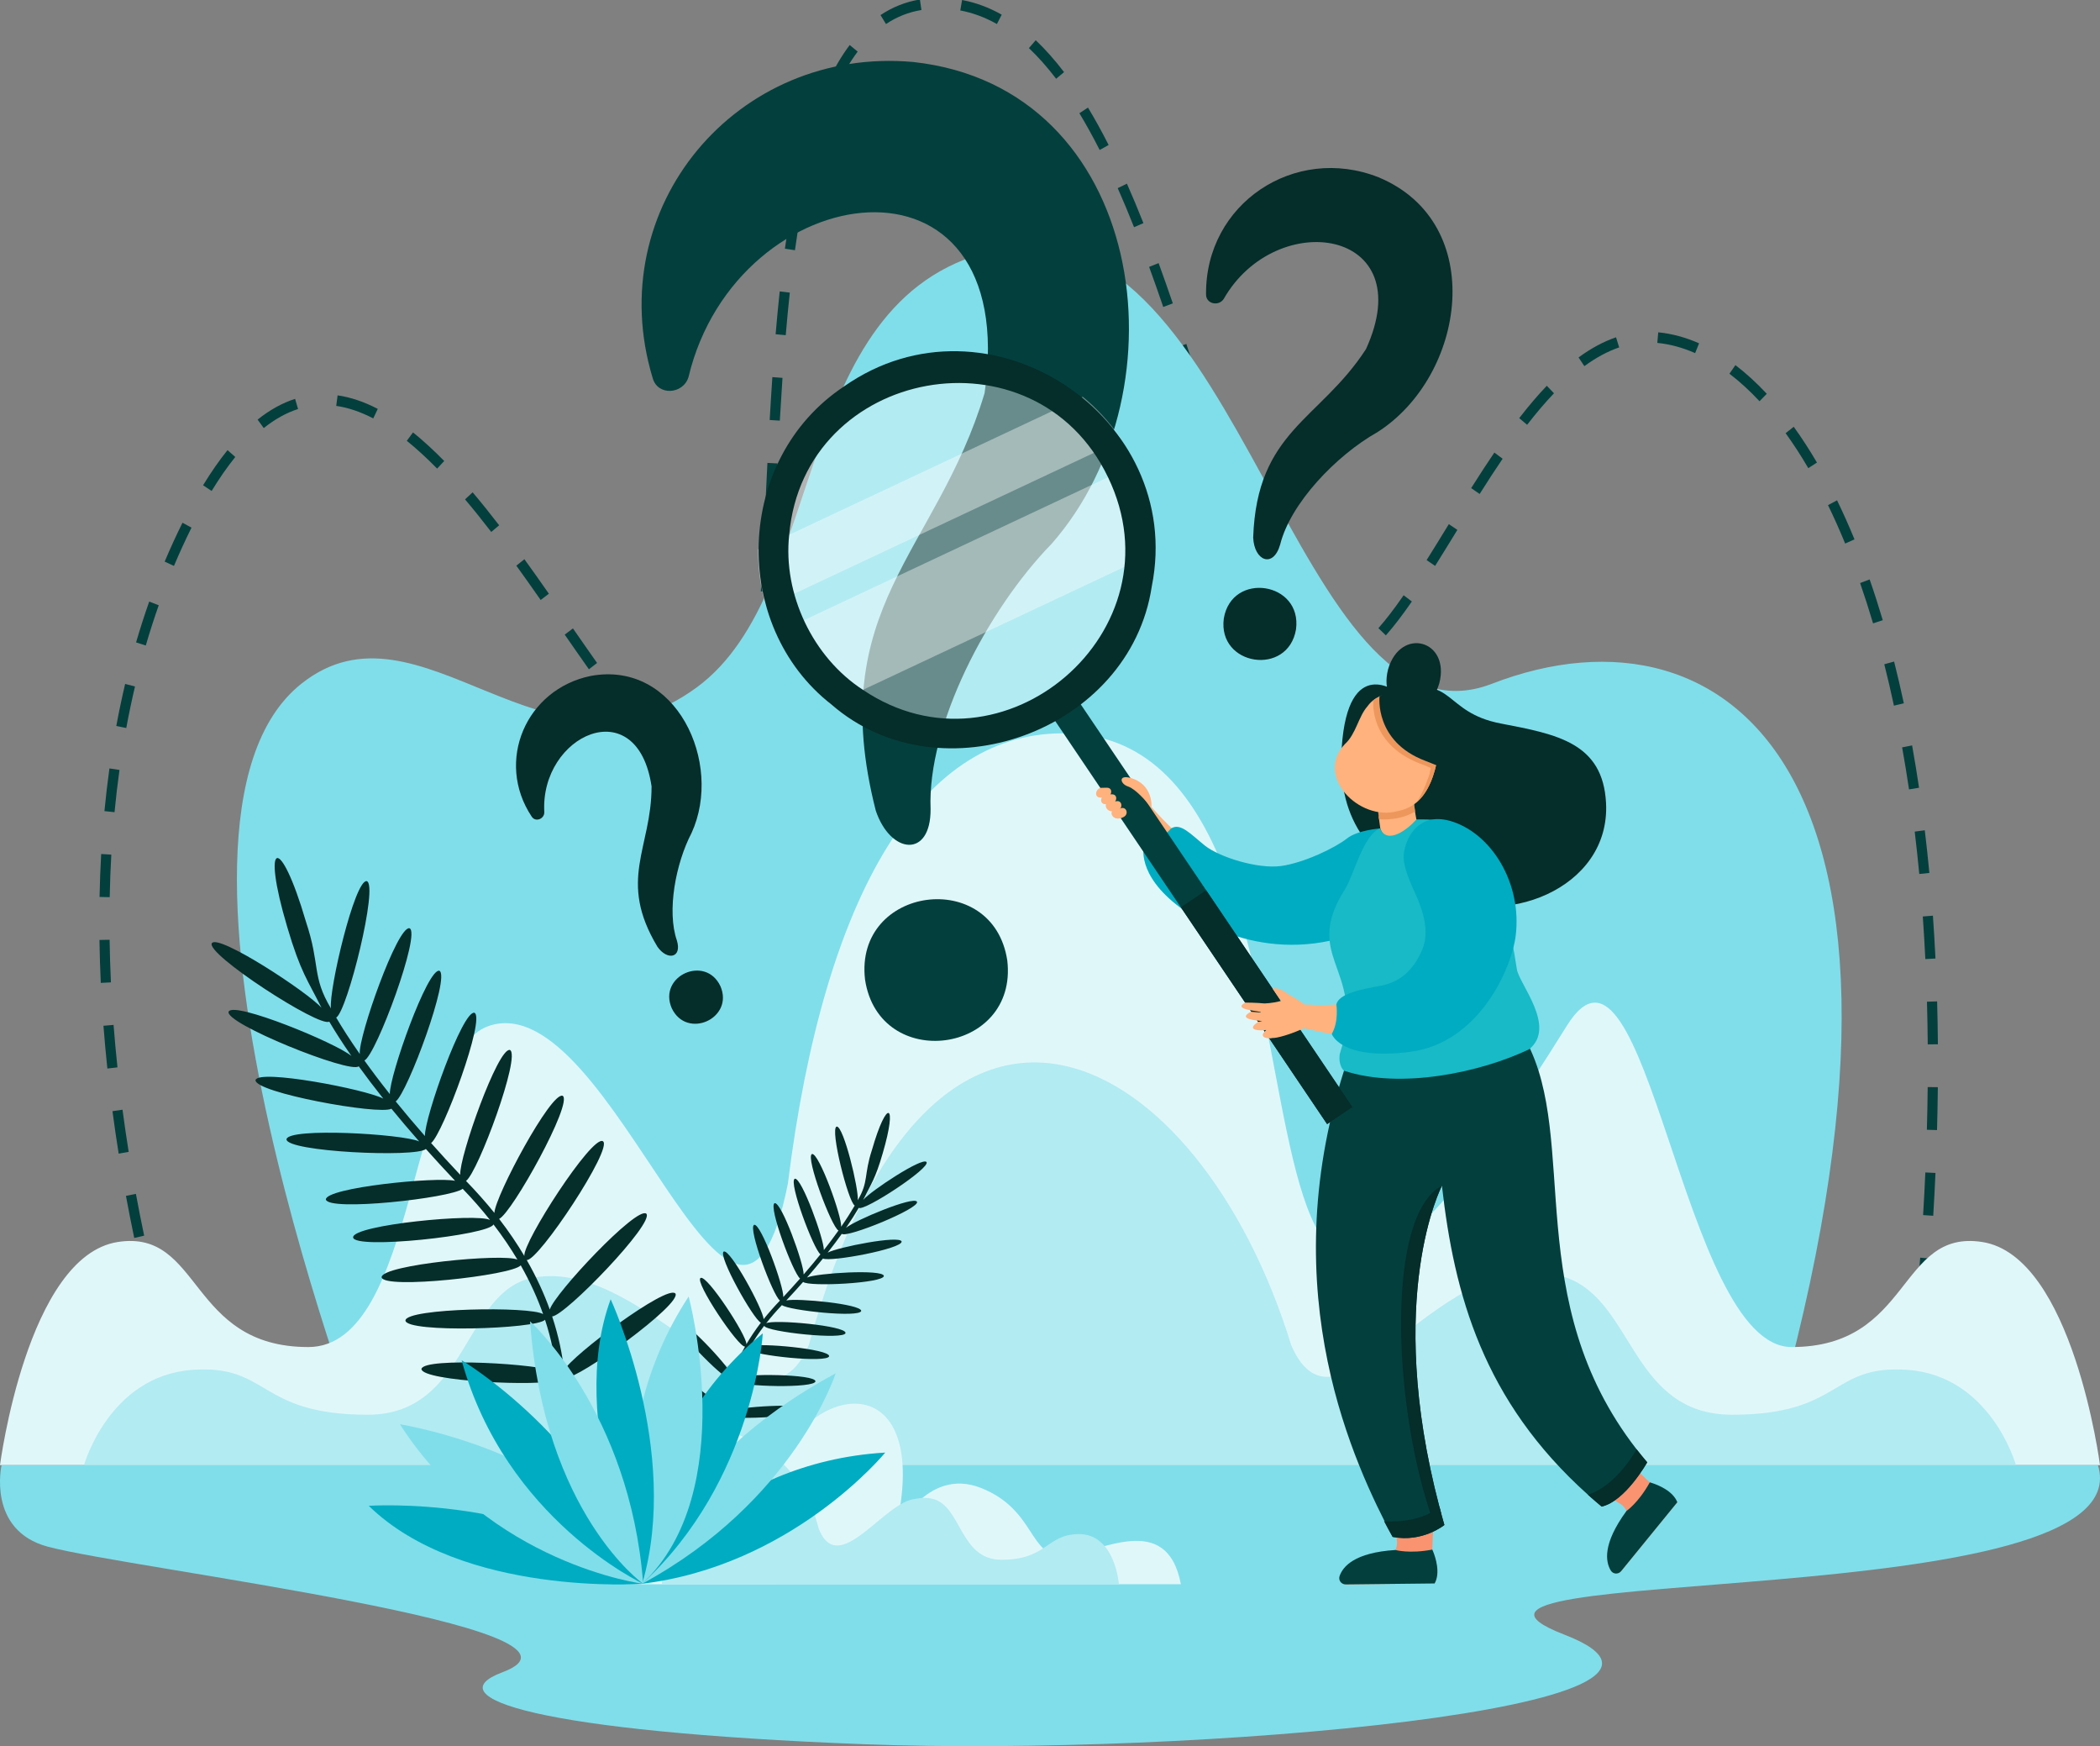 <?xml version="1.0" encoding="UTF-8"?>
<svg id="_Ñëîé_1" data-name="Ñëîé_1" xmlns="http://www.w3.org/2000/svg" viewBox="0 0 2147.78 1785.41">
  <rect x="0" y="0" width="2147.78" height="1785.41" fill="#808080" stroke="none"/>
  <defs>
    <style>
      .cls-1 {
        fill: #052d2a;
      }

      .cls-2 {
        fill: #ed975d;
      }

      .cls-3 {
        fill: #f99370;
      }

      .cls-4 {
        fill: #17bac6;
      }

      .cls-5 {
        fill: #80deea;
      }

      .cls-6 {
        fill: #e0f7fa;
      }

      .cls-7 {
        fill: #b2ebf2;
      }

      .cls-8 {
        fill: #ffb27d;
      }

      .cls-9 {
        fill: #fff;
        opacity: .4;
      }

      .cls-10 {
        fill: #00acc1;
      }

      .cls-11 {
        fill: #033f3d;
      }
    </style>
  </defs>
  <g id="_x36_">
    <path class="cls-11" d="M181.2,1435.23c-4.24-13.62-8.44-27.73-12.48-41.94l9.95-3.1c4.01,14.12,8.18,28.14,12.4,41.66l-9.87,3.37ZM1961.51,1417.64l-10.3-1.33c1.71-14.5,3.34-29.09,4.83-43.39l10.32,1.18c-1.5,14.35-3.13,29-4.85,43.54ZM157.25,1351.05c-3.63-14.04-7.16-28.35-10.47-42.52l10.08-2.59c3.3,14.08,6.8,28.3,10.41,42.26l-10.02,2.84ZM1970.61,1330.49l-10.34-1.02c1.31-14.55,2.53-29.19,3.62-43.51l10.35.86c-1.09,14.37-2.31,29.07-3.63,43.68ZM137.29,1265.76c-3-14.31-5.85-28.78-8.48-43l10.19-2.06c2.61,14.14,5.45,28.52,8.43,42.73l-10.14,2.33ZM1977.22,1243.08l-10.36-.69c.88-14.54,1.65-29.21,2.29-43.6l10.37.51c-.64,14.45-1.42,29.18-2.3,43.78ZM121.37,1179.55c-2.31-14.48-4.45-29.09-6.35-43.41l10.28-1.5c1.89,14.23,4.02,28.73,6.31,43.12l-10.24,1.79ZM1981.1,1155.47l-10.38-.32c.41-14.61.68-29.29.83-43.65l10.38.11c-.15,14.42-.43,29.18-.83,43.85ZM109.81,1092.55c-1.55-14.63-2.89-29.34-4-43.73l10.35-.88c1.1,14.28,2.44,28.89,3.98,43.41l-10.32,1.2ZM1971.6,1067.85c-.12-14.62-.39-29.3-.79-43.64l10.38-.32c.4,14.41.67,29.17.79,43.86l-10.38.1ZM103.08,1004.98c-.69-14.72-1.15-29.49-1.36-43.91l10.38-.17c.21,14.3.66,28.95,1.35,43.55l-10.37.53ZM1969.14,980.61c-.71-14.6-1.59-29.25-2.6-43.54l10.35-.81c1.02,14.37,1.9,29.11,2.62,43.79l-10.37.56ZM112.2,917.33l-10.38-.22c.29-14.75.85-29.53,1.66-43.92l10.36.64c-.8,14.25-1.36,28.89-1.64,43.51ZM1962.94,893.62c-1.39-14.6-2.96-29.18-4.67-43.33l10.3-1.36c1.72,14.25,3.3,28.93,4.7,43.62l-10.33,1.08ZM117.14,830.44l-10.33-1.09c1.41-14.7,3.13-29.39,5.11-43.67l10.27,1.56c-1.96,14.12-3.66,28.65-5.05,43.19ZM1952.46,807.12c-2.16-14.51-4.53-28.96-7.05-42.95l10.2-2.01c2.54,14.11,4.93,28.67,7.1,43.29l-10.26,1.67ZM724.56,805.58c-14.43-2.38-24.86-9.26-39.32-21.13l6.56-8.42c12.66,10.37,21.81,16.6,33.86,18.74l-1.11,10.81ZM760.58,779.72l-9.25-4.94c4.75-9.74,8.95-23.26,12.49-40.19l10.14,2.32c-3.78,18.08-8.15,32.09-13.38,42.81ZM654.77,753.28c-8.27-9.64-17.11-20.74-27.02-33.93l8.16-6.72c9.77,13,18.47,23.92,26.59,33.39l-7.73,7.26ZM129.13,744.36l-10.19-2.07c2.69-14.51,5.73-28.97,9.05-43l10.08,2.61c-3.27,13.85-6.28,28.13-8.93,42.46ZM1937.02,721.5c-3.07-14.36-6.39-28.59-9.86-42.3l10.04-2.78c3.5,13.85,6.85,28.21,9.95,42.7l-10.13,2.38ZM780.95,693.17l-10.3-1.39c1.59-12.97,3.02-27.18,4.37-43.43l10.34.94c-1.36,16.4-2.8,30.76-4.41,43.88ZM602.32,684.33c-8.44-11.93-17.19-24.55-24.74-35.43l8.4-6.38c7.53,10.86,16.26,23.45,24.68,35.34l-8.34,6.47ZM1362.44,683.44c-8.09,0-16.02-2.53-23.58-7.52l5.54-9.2c11.36,7.51,22.53,7.52,34.59,1.54l4.47,9.81c-7.13,3.56-14.2,5.36-21.02,5.36ZM149.1,660.02l-9.93-3.18c4.13-14.12,8.65-28.17,13.45-41.75l9.74,3.77c-4.73,13.38-9.19,27.23-13.26,41.15ZM1417.4,649.66l-7.63-7.37c7.87-8.93,16.31-19.94,25.8-33.66l8.41,6.37c-9.73,14.08-18.43,25.41-26.58,34.66ZM1309.34,642.18c-6.72-10.85-13.38-23.63-20.36-39.07l9.38-4.65c6.78,15,13.22,27.36,19.68,37.8l-8.71,5.91ZM1915.69,637.37c-4.18-14.08-8.65-27.95-13.26-41.21l9.75-3.72c4.68,13.42,9.19,27.45,13.43,41.7l-9.91,3.23ZM552.98,613.47c-9.5-13.59-17.41-24.75-24.91-35.11l8.28-6.56c7.53,10.41,15.48,21.62,25.01,35.26l-8.38,6.42ZM788.49,605.39l-10.36-.7c.79-12.73,1.59-27.05,2.45-43.76l10.37.59c-.86,16.75-1.66,31.1-2.45,43.87ZM177.92,578.63l-9.5-4.39c5.7-13.51,11.77-26.78,18.23-39.76l9.21,5.02c-6.35,12.77-12.33,25.83-17.93,39.12ZM1467.77,578.63l-8.68-5.97c7.38-11.74,15-24.19,22.71-36.75l8.73,5.88c-7.73,12.6-15.36,25.05-22.77,36.85ZM1272.27,562.55c-4.7-12.35-9.56-25.82-14.86-41.19l9.77-3.69c5.26,15.25,10.07,28.62,14.73,40.85l-9.64,4.03ZM1887.15,555.77c-5.58-13.61-11.49-26.83-17.55-39.3l9.25-4.93c6.17,12.68,12.17,26.12,17.84,39.94l-9.54,4.29ZM502.43,543.91c-9.42-12.24-18.19-23.14-26.81-33.31l7.77-7.21c8.73,10.3,17.6,21.33,27.13,33.7l-8.09,6.82ZM793.1,517.67l-10.37-.55c.7-14.52,1.39-29.05,2.14-43.83l10.37.57c-.74,14.78-1.44,29.3-2.13,43.81ZM1513.3,505.07l-8.66-5.99c8.67-13.74,16.43-25.63,23.72-36.34l8.46,6.31c-7.22,10.61-14.91,22.39-23.51,36.03ZM216.45,502l-8.75-5.85c8.16-13.38,16.57-25.46,25-35.91l7.93,7.01c-8.14,10.08-16.27,21.77-24.18,34.74ZM1243.55,479.89c-4.76-14.61-9.43-29.22-13.37-41.59l9.85-3.44c3.94,12.35,8.6,26.95,13.35,41.52l-9.83,3.51ZM447.08,479.13c-10.61-10.82-21.05-20.37-31.01-28.4l6.33-8.61c10.28,8.28,21.02,18.12,31.92,29.23l-7.24,7.79ZM1849.44,478.66c-7.44-12.71-15.24-24.73-23.18-35.73l8.28-6.56c8.15,11.28,16.14,23.59,23.76,36.6l-8.85,5.68ZM269.75,437.68l-6.3-8.64c12.4-9.9,25.3-17.04,38.35-21.22l3.04,10.39c-11.87,3.8-23.68,10.35-35.09,19.47ZM1561.86,434.36l-8.07-6.84c9.74-12.58,18.96-23.4,28.21-33.09l7.34,7.68c-8.99,9.42-17.98,19.97-27.48,32.25ZM797.56,430.09l-10.36-.65c.9-15.8,1.79-30.15,2.73-43.86l10.36.78c-.93,13.67-1.82,27.98-2.72,43.73ZM381.74,427.81c-12.96-6.75-25.7-11.06-37.87-12.8l1.41-10.77c13.3,1.91,27.12,6.56,41.09,13.84l-4.63,9.73ZM1799.55,410.24c-9.99-10.72-20.34-20.18-30.76-28.13l6.11-8.79c10.88,8.3,21.68,18.16,32.08,29.32l-7.43,7.59ZM1216.93,396.7c-5.16-16.17-9.42-29.36-13.39-41.5l9.82-3.52c3.98,12.17,8.25,25.38,13.42,41.58l-9.85,3.45ZM1620.42,374.37l-5.95-8.91c12.77-9.35,25.67-16.28,38.33-20.59l3.21,10.34c-11.69,3.97-23.66,10.42-35.59,19.15ZM1733.7,361.05c-12.86-5.68-25.87-9.19-38.69-10.45l.97-10.82c13.87,1.36,27.92,5.14,41.76,11.25l-4.03,10.01ZM803.61,342.71l-10.34-.96c1.29-15.25,2.7-29.98,4.18-43.78l10.32,1.22c-1.47,13.71-2.87,28.36-4.16,43.52ZM1189.72,313.86c-5.02-14.66-9.74-28.06-14.45-40.97l9.7-3.88c4.74,12.98,9.49,26.45,14.53,41.18l-9.77,3.67ZM813.05,255.85l-10.28-1.55c2.1-15.22,4.41-29.85,6.86-43.5l10.2,2.01c-2.43,13.5-4.71,27.98-6.79,43.04ZM1159.85,232.31c-5.58-14.05-11.2-27.49-16.71-39.95l9.42-4.57c5.57,12.59,11.25,26.16,16.88,40.35l-9.59,4.17ZM828.66,170.27l-10.07-2.63c3.62-15.18,7.61-29.47,11.87-42.49l9.82,3.52c-4.16,12.73-8.07,26.73-11.62,41.61ZM1124.69,153.35c-6.83-13.46-13.8-26.1-20.73-37.57l8.77-5.81c7.07,11.7,14.18,24.58,21.13,38.28l-9.17,5.1ZM855.87,88.84l-9.31-4.81c6.82-14.46,14.38-27.25,22.47-38l8.16,6.73c-7.65,10.16-14.82,22.31-21.32,36.09ZM1080.16,80.53c-9.07-11.91-18.44-22.45-27.83-31.35l6.96-8.06c9.81,9.29,19.56,20.27,28.98,32.63l-8.12,6.78ZM906.15,24.58l-5.6-9.15c12.3-8.24,25.85-13.6,40.28-15.93l1.58,10.74c-12.99,2.1-25.19,6.92-36.26,14.34ZM1019.58,24.57c-12.09-6.83-24.69-11.49-37.44-13.87l1.82-10.7c13.84,2.58,27.48,7.63,40.55,15l-4.93,9.57Z"/>
    <path class="cls-5" d="M379.05,1494.03s-252.86-650.12-70.89-794.89c121.63-96.76,250.55,116.54,404.43,3.7,136.99-100.46,93.44-406.11,311.93-448.36,245.65-47.5,299.73,522.58,501.33,444.66,244.62-94.55,487.95,97.39,277.67,796.13l-1424.45-1.24Z"/>
    <path class="cls-6" d="M2027.31,1269.9c-86.16-13.37-72.1,107.42-194.91,107.42-112.28,0-148.21-459.98-229.9-328.49-418.83,674.09-175.62-286.67-508.71-298.88-150.61-5.52-250.97,162.61-287.98,460.29-53.65,269.11-178.06-205.26-306.1-161.15-81.37,28.03-72.05,328.23-184.34,328.23-122.81,0-108.75-120.79-194.91-107.42C27.71,1284.29,0,1498.09,0,1498.09h2147.78s-27.71-213.79-120.47-228.19Z"/>
    <path class="cls-7" d="M1951.01,1400.65c-79.26-5.71-66.33,45.87-179.31,45.87-103.3,0-100.46-115.59-169.59-140.16-127.3-45.24-232.25,183.73-281.6,68.81-93.74-304.92-367.13-457.84-493.25,0-49.35,114.92-164.77-90.13-281.6-68.81-71.92,13.12-66.29,140.16-169.59,140.16-112.98,0-100.05-51.58-179.31-45.87-85.34,6.15-110.83,97.44-110.83,97.44h1975.9s-25.49-91.29-110.83-97.44Z"/>
    <path class="cls-5" d="M1.6,1498.09s-15.07,66.67,47.36,83.37c85.39,22.83,586.59,82.82,464.83,128.41-68.73,25.73,35.09,60.68,369.87,73.54,334.78,12.87,909.24-37.55,716.06-112.14-193.18-74.6,593.9-18.01,545.95-173.18H1.6Z"/>
  </g>
  <g id="_x35_">
    <path class="cls-11" d="M1030.2,982.06c11.22,95.84-131.02,114.93-145.48,19.55-11.21-95.84,131.02-114.93,145.48-19.55Z"/>
    <path class="cls-11" d="M667.5,386.48c-52.75-174.3,86.1-339.54,266.74-323.07,237.54,26.12,280.35,333.97,141.51,492.41-66.44,68.15-127.49,186.41-123.99,271.49.3,50.38-40.96,46.4-56.07,1.49-52.95-208.03,62.26-263.34,111.29-426.82,38.25-264.33-253.58-223.11-302.81-16.42-5.41,17.71-31.6,19.59-36.66.92Z"/>
  </g>
  <g id="_x34_">
    <path class="cls-1" d="M1325.49,643.56c-8.22,48.4-80.4,37.4-73.83-11.25,8.22-48.4,80.4-37.4,73.83,11.25Z"/>
    <path class="cls-1" d="M1233.49,300.9c-.85-92.65,90.57-153.49,176.42-119.63,112.26,46.7,89.17,203.14-1.27,260.67-42.19,23.78-88.9,72.81-99.35,114.85-7.06,24.64-26.63,16.8-27.59-7.28,3.87-109.15,68.04-119.69,115.34-192.52,56.45-123.61-91.94-145.19-145.52-51.29-5.17,7.87-18.23,5.05-18.03-4.79Z"/>
  </g>
  <g id="_x33_">
    <path class="cls-1" d="M736.8,1008.31c14.26,32.96-34.39,55-49.77,22.55-14.26-32.96,34.39-55,49.77-22.55Z"/>
    <path class="cls-1" d="M543.72,834.85c-37.47-56.48-5.67-130.26,60.48-143.73,87.47-16.13,135.7,89.02,103.18,160.37-16.39,31.41-25.48,80.1-15.12,110.06,5.5,17.93-9.63,20.93-19.83,6.54-41.16-68.49-6.01-100.54-6.04-164.07-14.68-98.32-114.29-52.37-109.7,26.58-.03,6.89-9.17,10.37-12.97,4.25Z"/>
  </g>
  <g id="_x32_">
    <path class="cls-1" d="M1534.81,739.74c-59.01-11.27-47.81-51.24-104.94-31.33,0,0-51.18-40.94-57.64,56.2-5.21,78.33,33.18,116.07,92.85,148.26,70.8,38.19,182.13-3.41,177.5-91.84-3.22-61.46-49.87-70.23-107.77-81.29Z"/>
    <path class="cls-8" d="M1385.59,861.08c-83.11,57.09-144.47,36.33-207.9-35.98-8.39-14.18-29.13-6.23-22.85,9.69,1.08,2.64,3.17,5.94,4.39,8.48,58.47,107.12,161.96,134.57,261.28,60.27,27.61-22.95-7.02-65.18-34.93-42.46Z"/>
    <path class="cls-10" d="M1411.73,847.06s-23.13,1.46-34.4,10.46c-11.27,8.99-43.36,24.69-67.16,27.95-23.8,3.26-63.16-9.09-77.89-20.91-14.73-11.82-25.05-23.86-34.83-17.29,0,0-7.49,10.51-26.98,14.59,0,0-9.89,26.81,28.47,59.63,37.45,32.04,119.17,69.33,212.1,22.23l.69-96.66Z"/>
    <path class="cls-8" d="M1410.02,834.79l1.7,12.27c6.29,20.46,33.5,4.43,38.01-3.68,0,0-2.46-11.62-2.93-17.08l-36.78,8.49Z"/>
    <path class="cls-3" d="M1658.45,1605.91l57.02-69.94c-2.73-4.22-22.46-14.56-28.13-20.31-4.08-2.9-49.58-49.24-54.43-53.88l-32.73,40.16,56.96,35.64c6.76,4.23,9.54,12.65,6.69,20.08-5.6,16.91-19.99,29.68-16.58,46.21,1.64,4.85,7.99,6.01,11.22,2.04Z"/>
    <path class="cls-11" d="M1710.47,1528.36c2.13,2.21,3.89,4.73,5,7.61l-57.49,70.52c-2.8,3.43-8.19,3.16-10.5-.62-5.38-8.84-8.78-27.08,16.02-60.97,0,0,12.31-8.38,23.84-29.24,0,0,14.51,3.73,23.14,12.7Z"/>
    <path class="cls-3" d="M1377.16,1620l90.13-.99c1.49-4.82-3.19-26.56-2.41-34.6.02-3.39.89-21.92,1.2-25.3l-6.75-50.85-39.73.44,9.09,66.55c1.08,7.89-3.61,15.42-11.15,17.99-16.56,6.5-35.46,3.67-46.06,16.74-2.75,4.39.5,10.09,5.68,10.03Z"/>
    <path class="cls-11" d="M1469.93,1610.3c-.33,3.05-1.14,6.02-2.64,8.71l-91,1c-4.42.05-7.68-4.27-6.25-8.46,3.35-9.79,15.19-24.08,57.11-26.73,0,0,14.32,4.09,37.73-.41,0,0,6.43,13.53,5.05,25.9Z"/>
    <path class="cls-2" d="M1445.86,787.51c-.01.66-.05,1.33-.13,1.98-.93-.47-.56,23.3,1.45,40.34-15.15,9.19-33.39,8.12-36.74,7.84-2.92-21.54-3.29-41.44-1.59-54.17,4-21.67,37.73-17.97,37,4.02Z"/>
    <path class="cls-8" d="M1470.37,774.49c-2.95,16.76-8.9,35.61-22.33,46.53h-.02c-5.43,4.38-12,7.12-18.94,8.38-38.99,10.66-84.86-36.23-53.58-68.59,11.28-10.13,13.91-28.31,22.93-38.42,13.18-18.54,41.49-17.16,56.56-1.67,13.62,14.01,18.08,33.1,15.38,53.76Z"/>
    <path class="cls-11" d="M1424.36,1571.46c30.69,5.95,52.89-12.21,52.89-12.21-1.82-6.32-3.52-12.52-5.15-18.83h-.02c-56.45-214.99,2.66-328.05,2.66-328.05,12.49,111.13,42.16,220.03,149.38,315.99,4.51,4.04,9.16,8.06,13.96,12.06,24.16-5.38,46.59-45.23,46.59-45.23-3.77-4.43-7.39-8.88-10.84-13.33-118.6-152.65-58.63-316.15-112.83-417.24-28.82-53.76-142.98-20.12-186.43,30.15-72.9,228.97,11.53,403.98,49.78,476.7Z"/>
    <path class="cls-2" d="M1470.37,774.49c-2.95,16.76-8.9,35.61-22.33,46.53h-.02c7.49-9.02,14.06-29.55,14.06-29.55l1.21-6.2-6.25-2.77c-58.08-19.67-52.4-66.44-52.4-66.44,37.62-26.16,73.95,20.07,65.73,58.43Z"/>
    <path class="cls-1" d="M1410.9,711.99s-5.36,46.13,46.58,65.84l22.32,8.86-3.43-18.93c18.8-35.6-13.56-88.7-65.47-55.77Z"/>
    <path class="cls-1" d="M1472.05,698.64c-12.74,43.81-63.78,29.81-52.36-14.37,12.74-43.81,63.78-29.81,52.36,14.37Z"/>
    <path class="cls-1" d="M1477.25,1559.25s-22.2,18.15-52.89,12.2c0,0-3.42-5.61-8.84-16.07,0,0,36.85,3.46,56.56-14.96h.02c1.6,6.19,3.32,12.46,5.15,18.83Z"/>
    <path class="cls-1" d="M1472.1,1540.42c.56,2.18,1.14,4.36,1.73,6.56h-10.99c-38.44-115.15-45.15-304.8,11.9-334.61,0,0-59.12,113.06-2.66,328.05h.02Z"/>
    <path class="cls-4" d="M1365.13,983.53c7.97,23.39,20.07,47.91,5.11,94.23-1.67,12.33,4.34,17,4.34,17,57.74,19.28,140.03,1.74,189.4-21.92,28.29-23.03-10.34-66.8-12.6-81.81-24.08-160.08-76.63-153.18-102.76-153.18-8.61,9.98-29.93,26.46-37.2,9.05-17.8,7.65-26.34,47.43-36.17,62.87-10.16,16.08-14.51,29.02-15.5,40.43-1.06,12.19,1.73,22.65,5.37,33.33Z"/>
    <path class="cls-8" d="M1512.83,870.62c9.48,43.18,16.52,90.68-1.42,133.02-30.92,61.8-111.25,63.59-170.07,49.35-9.31-1.68-20.58-5.07-17.75-17.04,3.94-13.35,19.55-7.3,29.7-8.25,108.5-3.45,126.14-38.17,95.25-138.21-12.16-42.1,51.75-60.84,64.28-18.88Z"/>
    <path class="cls-10" d="M1435.77,873.18c-1.13,10.71,4.25,24.06,12.13,41.34,7.89,17.29,14.09,38.36,6.91,55.93-7.18,17.57-19.99,33.44-42.94,37.52-20.99,3.73-42.75,8.26-45.14,19.12,0,0,2.83,16.92-4.65,30.07,0,0,8.61,27.19,79.66,18.37,71.06-8.82,104.47-85.88,108.48-119.07,6.19-51.26-22.03-99.46-60.29-114.78-38.26-15.32-52.45,15.06-54.17,31.51Z"/>
    <path class="cls-1" d="M1624.13,1528.36c4.51,4.04,9.16,8.06,13.96,12.06,24.16-5.38,46.59-45.23,46.59-45.23-3.77-4.43-7.39-8.88-10.84-13.33,0,0-19.71,36.74-49.7,46.51Z"/>
    <rect class="cls-11" x="1211.77" y="673.36" width="31.19" height="510.88" transform="translate(-309.56 845.5) rotate(-34.01)"/>
    <rect class="cls-1" x="1279.87" y="896" width="31.19" height="267.41" transform="translate(-354.36 900.86) rotate(-34.01)"/>
    <circle class="cls-9" cx="978.27" cy="562.51" r="187.53" transform="translate(-111.23 856.5) rotate(-45)"/>
    <path class="cls-9" d="M775.22,561.76c-.11,19.7,2.64,39.51,8.38,58.78l14.26-6.7,14.35-6.74,306.35-143.96,28.62-13.45c-.49-.73-.99-1.47-1.5-2.2-11.02-16.05-23.97-30.02-38.31-41.81l-15.74,7.4-16.18,7.6h0s-268.3,126.08-268.3,126.08l-16.23,7.63-15.69,7.38Z"/>
    <path class="cls-9" d="M793.76,647.5c4.75,10.32,10.45,20.38,17.1,30.05,11.36,16.53,24.75,30.86,39.61,42.87l15.82-7.43,16.28-7.65,266.75-125.36,16.21-7.61,15.89-7.47c.43-31.26-6.36-61.99-19.95-90.2l-28.24,13.27-311.23,146.26-14.14,6.64-14.1,6.63Z"/>
    <path class="cls-1" d="M850.47,720.42c111.28,96.79,305.16,27.44,327.52-120.86,34.79-173.64-167.48-307.6-314.74-204.45-112.1,74.28-116.37,244.64-12.77,325.32ZM1133.24,487.96c75.78,156.97-107.71,313.83-250.66,217.38-51.15-33.19-82-97.71-75.43-158.58,15.1-171.79,251.54-214.56,326.09-58.79Z"/>
    <path class="cls-8" d="M1301.48,1010.73l8.55,12.66c-8.19,2.5-16.85,2.56-16.89,2.6-7.17-.81-19.59-.89-19.59-.89-13.29,7.4,12.35,8.15,16.03,9.82,0,.05,0,.11-.01.16,0,0,.88.43-10.18-.62-15.01,7.88,7.09,9,11.27,9.53,0,.03.02.05.02.08l-3.81.76c-14.42,9.29,3.83,9.17,8.01,8.31.02.04.04.07.07.11-.07-.11-1.42,1.44-1.42,1.44-6.55,6.52,4.34,7.79,8.08,6.59,2.99.46,18.14-3.12,35.16-11.45,5.58-2.73,2.07-19.75-2.95-23.21-4.71-3.25-11.33-7.47-13.9-8.62-2.89-1.3-10.28-8.98-18.43-7.27Z"/>
    <path class="cls-8" d="M1149.11,835.41c-11.92,6.63-18.64-9.54-3.74-8.63l-.21.11c6.5-3.48,10.12,5.41,3.95,8.52Z"/>
    <path class="cls-8" d="M1142.69,828.84c-14.82,4.95-15.55-14.06-2.83-9.33-.3-.03,1.3-.09,1.03-.11,7.15-2.14,8.12,7.73,1.8,9.44Z"/>
    <path class="cls-8" d="M1135.74,822.16l-5.21.09c-7.28-.13-4.54-10.29,1.51-10,0,0,5.21-.09,5.21-.09,7.28.13,4.54,10.29-1.51,10Z"/>
    <path class="cls-8" d="M1130.61,815.42l-5.21.09c-7.28-.13-4.54-10.29,1.51-10,0,0,5.21-.1,5.21-.1,7.28.13,4.54,10.29-1.51,10Z"/>
    <path class="cls-8" d="M1177.69,825.11s1.99-23.29-21.54-29.72c-12.65-3.46-10.57,6.09-2.47,8.75,8.1,2.66,19.5,16.48,19.5,16.48l4.52,4.49Z"/>
  </g>
  <g id="_x31_">
    <path class="cls-6" d="M1207.75,1619.82l-568.09.05s-4.7-30.68,25.17-102.2c18.38-44,118.14-96.95,119.87,9.93,26.27-116.17,175.06-143.63,130.37,40.86.42-.92,31.98-69.35,88.22-47.08,56.62,22.42,48.76,71.46,84.96,69.13,36.19-2.34,105.01-46.76,119.5,29.31Z"/>
    <path class="cls-7" d="M1144.37,1619.87h-467.44s3.08-99.18,48.49-132.86c44.36-32.91,96.32,13.55,111.94,76.11,20.44,51.05,66.88-28.25,99.25-30.62,5.68-1.26,11.47-1.39,17.35.05,29.53,7.24,27.45,62.27,70.22,62.27,46.78,0,45.62-25.61,78.51-26.26,37.88-.75,41.68,51.31,41.68,51.31Z"/>
    <path class="cls-1" d="M690.69,1322.52c-8.68-9.17-105.54,63.17-113.8,78.56-1.75-15.94-5.38-34.55-12.18-55.07,13.52-.77,105.29-95.91,96.27-105.1-10.14-7.62-94.04,81.91-98.69,98.08-5.74-15.95-13.41-32.95-23.6-50.67,11.55,1.86,89.16-115.13,77.87-121.47-11.13-6.47-82.03,103.48-80.28,117.35-7.32-12.35-15.85-25.02-25.81-37.92,13.22-5.91,75.87-119.02,65-125.85-11.75-4.66-69.12,102.52-69.83,119.74-8.57-10.73-18.72-22.05-29.03-32.7,12.21-8.51,56.59-128.7,44.88-133.91-12.24-2.71-51.99,109.64-50.8,127.67-10.66-11.3-20.57-22.13-29.77-32.48,12.27-9.75,55.86-127.84,44.29-133.22-12.1-2.63-51.04,107.03-50.64,126.03-10.97-12.52-20.88-24.3-29.85-35.37,12.24-9.07,56.27-128.33,44.62-133.62-12.1-2.63-51.08,107.15-50.65,126.11-9.87-12.42-18.49-23.87-26.01-34.36,12.01-5.44,58.17-130.55,46.14-135.2-12.3-2.78-52.53,111.12-50.86,128.55-10.07-14.37-17.96-26.77-24.12-37.22,11.36-6.4,43.65-136.31,31.16-139.54-12.24-1.28-38.76,110.91-36.54,130.15-19.83-33.1-10.64-44.02-25.59-88.76-26.46-90.36-45.95-84.63-19.07,5.64,13.7,46.46,20.9,54.12,35.01,82.51-14.08-16-104.72-75.32-112.05-66.21-7.91,10.26,110.43,86.97,119.98,80.31,5.88,10,13.33,21.72,22.7,35.2-15.21-13.03-119.67-56.09-125.54-45.5-5.67,11.64,124.45,64.03,132.97,55.99,7.32,10.14,15.66,21.16,25.14,33.07-18.28-9.59-127.15-30.42-130.66-19.02-1.66,12.76,126.56,36.12,138.98,29.33,8.58,10.51,18.02,21.66,28.38,33.45-17.3-7.72-133.55-14.4-135.71-2.24-.33,12.89,132.88,18.94,142.55,9.96,9.25,10.37,19.2,21.22,29.9,32.54-19.54-4.32-132,6.98-132.19,19.09,2.55,12.52,127.42-1.34,139.96-10.91,10.21,10.59,19.66,21.42,27.93,31.89-13.16-7.23-140.34,4.95-139.99,17.75.65,12.92,139.24-2.21,143.53-13.23,9.42,12.25,17.51,24.28,24.49,36-14.52-6.65-139,5.29-138.89,18.03,1.72,12.78,133.89-1.86,142.28-12.2,9.94,17.5,17.38,34.24,22.89,49.9-12.76-8.18-140.08-6.26-140.8,6.52.71,12.88,133.53,8.89,142.77-.73,6.53,19.91,9.96,37.92,11.6,53.3-15.46-8.25-135.92-15.38-138.02-2.97.78,12.67,123.52,18.26,138.76,11.26,3.25,45.81-7.93,75.49-8.06,75.85l7.48,2.9c.51-1.32,12.22-32.17,8.49-80.68,13.59,1.4,120.28-75.93,113.05-86.59Z"/>
    <path class="cls-1" d="M674,1397.09c5-5.34,61.33,36.3,66.16,45.19.97-9.24,3.02-20.04,6.9-31.94-7.83-.41-61.28-55.26-56.08-60.62,5.85-4.45,54.72,47.19,57.46,56.55,3.28-9.26,7.68-19.13,13.53-29.43-6.69,1.11-51.99-66.45-45.47-70.16,6.43-3.78,47.83,59.72,46.85,67.76,4.21-7.18,9.11-14.54,14.85-22.05-7.68-3.39-44.3-68.74-38.02-72.73,6.79-2.74,40.34,59.2,40.8,69.17,4.93-6.24,10.78-12.83,16.73-19.03-7.1-4.9-33.16-74.41-26.39-77.46,7.08-1.6,30.44,63.38,29.8,73.83,6.14-6.58,11.85-12.88,17.16-18.9-7.14-5.61-32.73-73.91-26.04-77.06,7-1.56,29.88,61.86,29.7,72.88,6.32-7.28,12.03-14.14,17.19-20.58-7.12-5.22-32.97-74.19-26.24-77.29,7.01-1.56,29.9,61.94,29.71,72.92,5.68-7.23,10.64-13.88,14.97-19.98-6.98-3.12-34.08-75.47-27.12-78.2,7.12-1.65,30.76,64.23,29.84,74.33,5.79-8.36,10.33-15.56,13.87-21.64-6.6-3.68-25.68-78.85-18.45-80.76,7.09-.78,22.77,64.15,21.54,75.3,11.4-19.24,6.04-25.53,14.57-51.5,15.07-52.43,26.38-49.17,11.07,3.21-7.8,26.96-11.95,31.42-20.05,47.91,8.11-9.31,60.46-43.94,64.73-38.68,4.61,5.92-63.73,50.71-69.28,46.88-3.38,5.81-7.66,12.62-13.05,20.46,8.77-7.59,69.17-32.84,72.61-26.73,3.32,6.73-71.92,37.45-76.88,32.82-4.21,5.9-9.01,12.31-14.47,19.23,10.57-5.61,73.58-17.99,75.65-11.39,1,7.39-73.23,21.29-80.44,17.39-4.94,6.11-10.38,12.6-16.35,19.46,10-4.52,77.34-8.73,78.62-1.69.23,7.47-76.93,11.36-82.56,6.18-5.33,6.03-11.06,12.35-17.23,18.94,11.31-2.56,76.5,3.67,76.64,10.68-1.44,7.26-73.83-.41-81.12-5.92-5.88,6.17-11.33,12.47-16.09,18.56,7.6-4.22,81.33,2.46,81.16,9.88-.34,7.49-80.68-.88-83.2-7.25-5.42,7.12-10.08,14.12-14.08,20.93,8.39-3.9,80.55,2.67,80.52,10.05-.96,7.41-77.58-.7-82.47-6.66-5.71,10.17-9.97,19.89-13.12,28.98,7.37-4.78,81.15-4.03,81.6,3.37-.37,7.46-77.34,5.53-82.72-.01-3.72,11.56-5.66,22-6.57,30.92,8.93-4.83,78.71-9.3,79.96-2.12-.42,7.34-71.51,10.94-80.36,6.92-1.75,26.55,4.81,43.72,4.89,43.93l-4.32,1.7c-.3-.76-7.17-18.6-5.15-46.72-7.87.85-69.91-43.65-65.75-49.85Z"/>
    <path class="cls-10" d="M654.92,1619.56s81.87-124.46,250.48-134.35c0,0-95.3,116.37-250.48,134.35Z"/>
    <path class="cls-5" d="M656.82,1619.32s24.11-121.52,197.86-215.09c0,0-42.05,130.66-197.86,215.09Z"/>
    <path class="cls-10" d="M656.82,1619.32s-7.11-148.8,123.34-256.07c0,0-8.51,150.17-123.34,256.07Z"/>
    <path class="cls-5" d="M656.82,1619.32s-45.92-151.21,47.51-293.69c0,0,53.5,199.26-47.51,293.69Z"/>
    <path class="cls-10" d="M656.82,1619.32s-78.41-165.57-32.27-290.87c0,0,71.99,155.23,32.27,290.87Z"/>
    <path class="cls-10" d="M657.81,1619.4s-185.08,13.47-280.67-79.75c0,0,173.01-11.83,280.67,79.75Z"/>
    <path class="cls-5" d="M657.81,1619.4s-156.79-19.73-248.79-163.13c0,0,203.76,32.41,248.79,163.13Z"/>
    <path class="cls-10" d="M657.81,1619.4s-140.94-65.73-185.7-228.59c0,0,135.83,80.55,185.7,228.59Z"/>
    <path class="cls-5" d="M657.81,1619.4s-101.13-71.56-115.71-268.37c0,0,102.16,91.68,115.71,268.37Z"/>
  </g>
</svg>